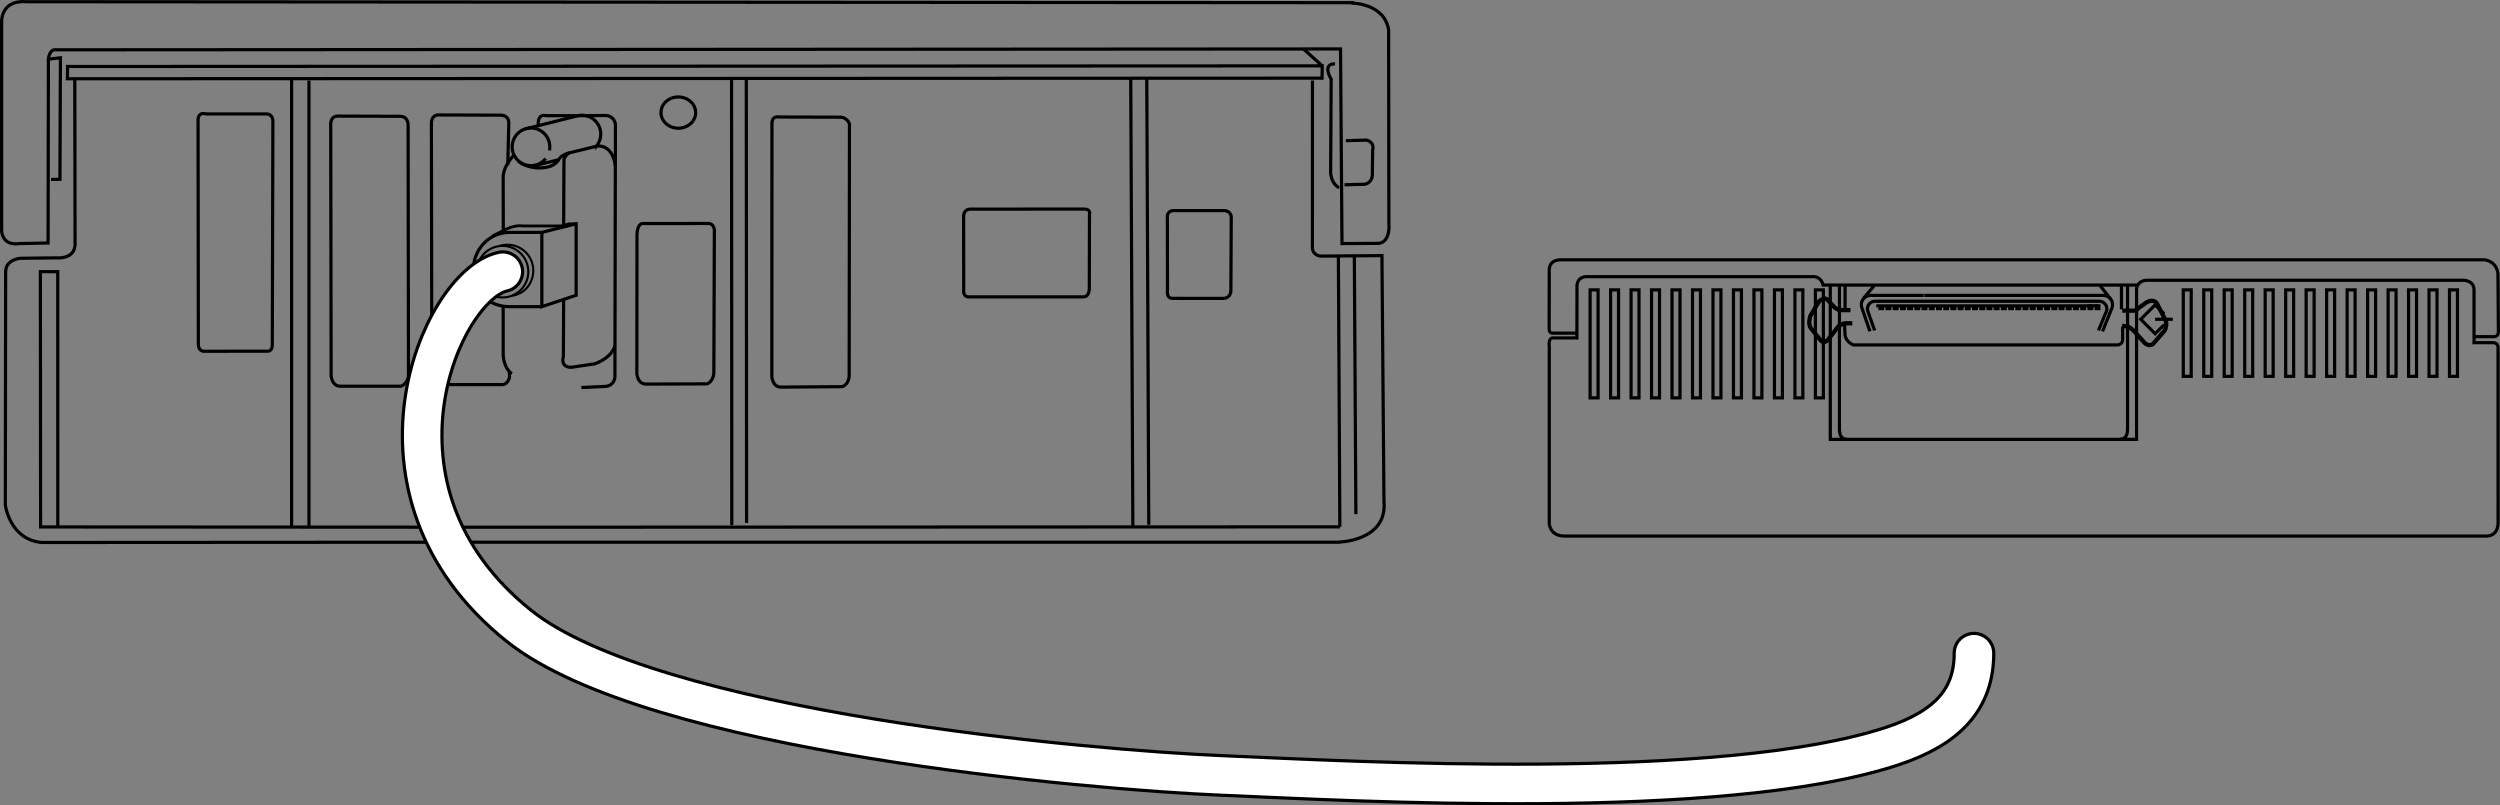 <svg xmlns="http://www.w3.org/2000/svg" width="233.87" height="75.337"><rect width="100%" height="100%" fill="#808080" stroke="none"/><path fill="none" stroke="#000" stroke-miterlimit="10" stroke-width=".3" d="M126.653.25 2.466.16c-2.5-.187-2.313 2-2.313 2v19.5c.196 1.438 1.625 1.126 1.625 1.126l2.72-.055.03-17.195"/><path fill="none" stroke="#000" stroke-miterlimit="10" stroke-width=".3" d="M126.403.286s3.075-.031 3.5 2.5l.024 18.156s.18 1.68-.942 1.824l-3.445.02-.137-18.207L5.278 4.66c-.687-.113-.75.875-.75.875l1.125-.125-.046 11.363-.829.012"/><path fill="none" stroke="#000" stroke-miterlimit="10" stroke-width=".3" d="m6.321 6.22 117.371-.06-.015 1.15-117.371.058Zm117.371-.06-1.816-1.632m3.464 44.758-77.784.035-43.758-.027-.02-23.883h1.625l.004 23.914m121.433-1.227-.144-24.109m-1.356 25.297-.136-25.29M107.466 49.09l-.188-41.68m-1.304 41.774-.196-41.773m-35.964-.125.027 41.625M68.435 7.497l.023 41.625m40.746-28.742c-.062-.735.64-.68.64-.68l4.669.004a.641.641 0 0 1 .668.586l-.035 6.945c-.067.688-.7.68-.7.68l-4.765-.004c-.575-.008-.465-.688-.465-.688zm0 0"/><path fill="none" stroke="#000" stroke-miterlimit="10" stroke-width=".3" d="m6.997 7.376.024 15.39s.191 1.493-1.852 1.356l-3.266.039s-1.359.101-1.375 1.25l-.03 21.848s.417 3.218 3.398 3.488l43.234-.027 77.93.003s4.78 0 4.406-3.875l-.188-22.937-5.707.047s-.687-.008-.797-.7l.004-15.722"/><path fill="none" stroke="#000" stroke-miterlimit="10" stroke-width=".3" d="M124.888 5.973c-1.262-.015-.36 1.438-.36 1.438l-.05 8.75c.097 1.148.8 1.394.8 1.394m.625-4.395 1.946-.054c.8.239.562.926.562.926l-.031 2.297c-.008.8-.7.906-.7.906l-1.902.05m-35.632 2.962c.007-.719.636-.684.636-.684l10.664-.004c.633.008.473.496.473.496l-.016 7.043c-.066.688-.511.672-.511.672l-10.774.004c-.574-.008-.465-.676-.465-.676zm-17.93-8.711c0-.75.652-.59.652-.59l5.801.016c.629.066.797.636.797.636l-.027 23.606c-.067.805-.645.969-.645.969l-5.8.039c-.747-.067-.79-.989-.79-.989zm-41.277.234c-.06-1.015.703-.91.703-.91l5.797.02c.765.007.738.812.738.812l.035 23.43c-.07.8-.695 1.004-.695 1.004h-5.75c-.746-.067-.79-.985-.79-.985zm16.562 3.696.094-3.88s.11-.78-.738-.812l-5.797-.02s-.735-.109-.703.91l.039 23.372s.02.879.765.945h5.824c.438 0 .676-.504.676-.754v-.437M59.59 21.887c.075-1.148.634-.976.634-.976l6.082-.004c.629.066.52.863.52.863l-.048 13.14c-.066.806-.625 1-.625 1l-5.789.02c-.746-.066-.789-.988-.789-.988zm3.849-9.89c.894.008 1.628-.637 1.64-1.442.012-.808-.707-1.472-1.605-1.484-.895-.012-1.633.633-1.64 1.441-.013.805.706 1.47 1.605 1.485zM27.278 49.223V7.411m1.625 41.812V7.536M18.528 11.41c-.07-1.062.75-.75.75-.75h5.625c.606-.019.625.626.625.626l-.054 20.91c.02.719-.446.656-.446.656l-5.964.008c-.606-.039-.508-.812-.508-.812zm212.911 20.087h1.832s.449.027.449-.45l-.04-5.39s0-1.125-1.234-1.352h-86.422c-1.261 0-1.093 1.098-1.093 1.098l-.012 5.309c-.027.504.34.449.34.449h2.27"/><path fill="none" stroke="#000" stroke-miterlimit="10" stroke-width=".3" d="M199.028 26.665V40.09c0 .449-.093.992-.656.992m-29.719-3.862V27.114h-.742V37.22zm-1.913 0V27.114h-.743V37.22zm-1.919 0V27.114h-.742V37.22zm-1.914 0V27.114h-.746V37.22zm-1.917 0V27.114h-.743V37.22zm-1.915 0V27.114h-.742V37.22zm-1.914 0V27.114h-.746V37.22zm-1.918 0V27.114h-.746V37.22zm-1.918 0V27.114h-.742V37.22zm-1.914 0V27.114h-.742V37.22zm-1.914 0V27.114h-.746V37.22zm52.957-7.86-.844-.84-1.347 1.348 1.347 1.352.848-.844m-.848-.508h1.657"/><path fill="none" stroke="#000" stroke-miterlimit="10" stroke-width=".3" d="M199.982 26.665h-29.434c-.227-.899-1.012-.785-1.012-.785h-21.222c-.899.113-.79 1.011-.79 1.011l-.008 4.72h-2.218c-.504 0-.367.784-.367.784v16.63c.199 1.234 1.46 1.12 1.46 1.12h86.29c1.125-.082 1.011-1.347 1.011-1.347l-.004-16.29c0-.453-.449-.453-.449-.453h-1.8v-4.941c0-.91-1.009-.898-1.009-.898h-29.55c-.953.015-1.008.785-1.008.785v14.101h-28.653V26.665"/><path fill="none" stroke="#000" stroke-miterlimit="10" stroke-width=".3" d="M170.571 37.22V27.114h-.746V37.22zm53.575-2.016v-8.09h-.743v8.09zm-1.914 0v-8.09h-.747v8.09zm-1.918 0v-8.09h-.743v8.09zm-1.914 0v-8.09h-.747v8.09zm-1.918 0v-8.09h-.747v8.09zm-1.915 0v-8.09h-.746v8.09zm-1.917 0v-8.09h-.747v8.09zm-1.915 0v-8.09h-.746v8.09zm-1.918 0v-8.09h-.746v8.09zm-1.914 0v-8.09h-.746v8.09zm-1.918 0v-8.09h-.742v8.09zm21.079 0v-8.09h-.747v8.09zm1.914 0v-8.09h-.747v8.09zm1.914 0v-8.09h-.746v8.09zm-32.828-6.114a.715.715 0 0 0-.687-.91h-20.962a.716.716 0 0 0-.691.91m0 0 .648 1.825m21.692-1.825-.758 1.825"/><path fill="none" stroke="#000" stroke-miterlimit="10" stroke-width=".3" d="M197.59 28.755a.981.981 0 0 0 .032-.243.862.862 0 0 0-.851-.878h-16.75m-.055 0h-4.988a.865.865 0 0 0-.852.878c0 .083.012.165.031.243m0 0 .774 2.242m22.659-2.242-.905 2.242m-21.161-2.383h20.797m-20.207.254v-.254h-.25v.254zm.676 0v-.254h-.254v.254zm.676 0v-.254h-.254v.254zm.672 0v-.254h-.25v.254zm.676 0v-.254h-.254v.254zm.676 0v-.254h-.255v.254zm.671 0v-.254h-.25v.254zm.676 0v-.254h-.254v.254zm.676 0v-.254h-.254v.254zm.672 0v-.254h-.25v.254zm.675 0v-.254h-.254v.254zm.672 0v-.254h-.25v.254zm.676 0v-.254h-.25v.254zm.676 0v-.254h-.254v.254zm.676 0v-.254h-.254v.254zm.672 0v-.254h-.254v.254zm.675 0v-.254h-.254v.254zm.676 0v-.254h-.254v.254zm.672 0v-.254h-.25v.254zm.675 0v-.254h-.253v.254zm.677 0v-.254h-.254v.254zm.671 0v-.254h-.254v.254zm.676 0v-.254h-.254v.254zm.676 0v-.254h-.254v.254zm.672 0v-.254h-.25v.254zm.676 0v-.254h-.254v.254zm.675 0v-.254h-.254v.254zm.672 0v-.254h-.254v.254zm.676 0v-.254h-.254v.254zm0 0"/><path fill="none" stroke="#000" stroke-miterlimit="10" stroke-width=".3" d="M195.677 28.868v-.254h-.254v.254zm.672 0v-.254h-.254v.254zm0 0"/><path fill="none" stroke="#000" stroke-miterlimit="10" stroke-width=".4" d="M173.11 29.009h-.902c-.281 0-.562-.227-.562-.227l-.727-.785c-.281-.223-.734.168-.734.168l-.84 1.406c-.227.844.054 1.121.054 1.121l.899 1.125c.34.39.676 0 .676 0l1.011-1.293c.45-.281.563-.281.563-.281h.73"/><path fill="none" stroke="#000" stroke-miterlimit="10" stroke-width=".3" d="M172.603 26.759v2.136m-.055 1.348.055 1.125c.113.672.785.898.785.898h24.62c.673.016.563-.675.563-.675v-1.024"/><path fill="none" stroke="#000" stroke-miterlimit="10" stroke-width=".4" d="m198.513 30.47.617.113s.227.11.453.336l1.066 1.18s.336.335.73.109l1.126-1.29s.223-.394.11-.898l-.84-1.629s-.27-.492-.958-.113l-.789.563s-.109.222-.445.222h-1.043"/><path fill="none" stroke="#000" stroke-miterlimit="10" stroke-width=".3" d="M198.458 28.938v-2.18m-24.113 1.126.957-1.125m22.117 1.183-.93-1.183m-24.414-.094V40.09c0 .449.094.992.653.992M51.4 14.071a1.761 1.761 0 0 0-1.73-2.094 1.759 1.759 0 1 0 1.375 2.86m4.788-1.219a1.76 1.76 0 0 0-1.773-2.793m3.464 21.492c-.27 1.192-1.898 1.719-1.898 1.719l-2.168.324c-1.082 0-.758-.973-.758-.973l.028-5.285m0-7.082.03-6.039c.024-.379.485-.676.485-.676l2.653-.648c1.515-.055 1.66 1.828 1.66 1.828"/><path fill="none" stroke="#000" stroke-miterlimit="10" stroke-width=".3" d="M48.509 15.09c.379.376 1.289.622 1.863.622.824 0 1.594-.172 1.942-.856.28-.418.93-.55.93-.55M49.13 12.06l4.93-1.235m-4.04 4.672 2.196-.543"/><path fill="none" stroke="#000" stroke-miterlimit="10" stroke-width=".3" d="m54.38 36.255 2.223-.11a.92.92 0 0 0 .921-.918l.047-23.504a.92.92 0 0 0-.918-.918l-2.218.016-3.387-.004s-.73-.238-.7.848m-2.249 2.832c-1.137 1.187-1.028 2.164-1.028 2.164l.012 4.926m-.012 7.093v4.438c.055 1.406.813 1.84.813 1.84"/><path fill="none" stroke="#000" stroke-width=".3" d="m53.896 20.938-3.207.801v6.95l3.207-1.067zm-3.207.801H47.68c-2.004 0-3.41 1.668-3.41 3.54 0 2.073 1.472 3.41 3.41 3.41h2.941"/><path fill="none" stroke="#000" stroke-width=".27" d="M53.896 20.938h-.668l-.47.133c-.198.066-.331.066-.6.066H48.95c-.601-.066-1.004.067-1.539.266l-1.336.668"/><path fill="none" stroke="#000" stroke-width=".2" d="M46.747 23.009a2.41 2.41 0 0 1 3.027 1.566c.403 1.27-.296 2.863-1.867 3.086"/><path fill="none" stroke="#000" stroke-width=".2" d="M44.603 25.415a2.409 2.409 0 0 1 2.41-2.41 2.409 2.409 0 0 1 2.41 2.41 2.409 2.409 0 0 1-2.41 2.41 2.409 2.409 0 0 1-2.41-2.41zm0 0"/><path fill="none" stroke="#000" stroke-linecap="round" stroke-width="4" d="M47.036 25.415c-5.75 1.25-14.32 20.469 1.5 33.125 12.5 10 53.75 13.5 65.75 14s46.809 2.52 62.75-2.75c5.211-1.723 7.625-4.438 7.625-8.688"/><path fill="none" stroke="#fff" stroke-linecap="round" stroke-width="3.4" d="M47.036 25.415c-5.75 1.25-14.32 20.469 1.5 33.125 12.5 10 53.75 13.5 65.75 14s46.809 2.52 62.75-2.75c5.211-1.723 7.625-4.438 7.625-8.688"/></svg>

